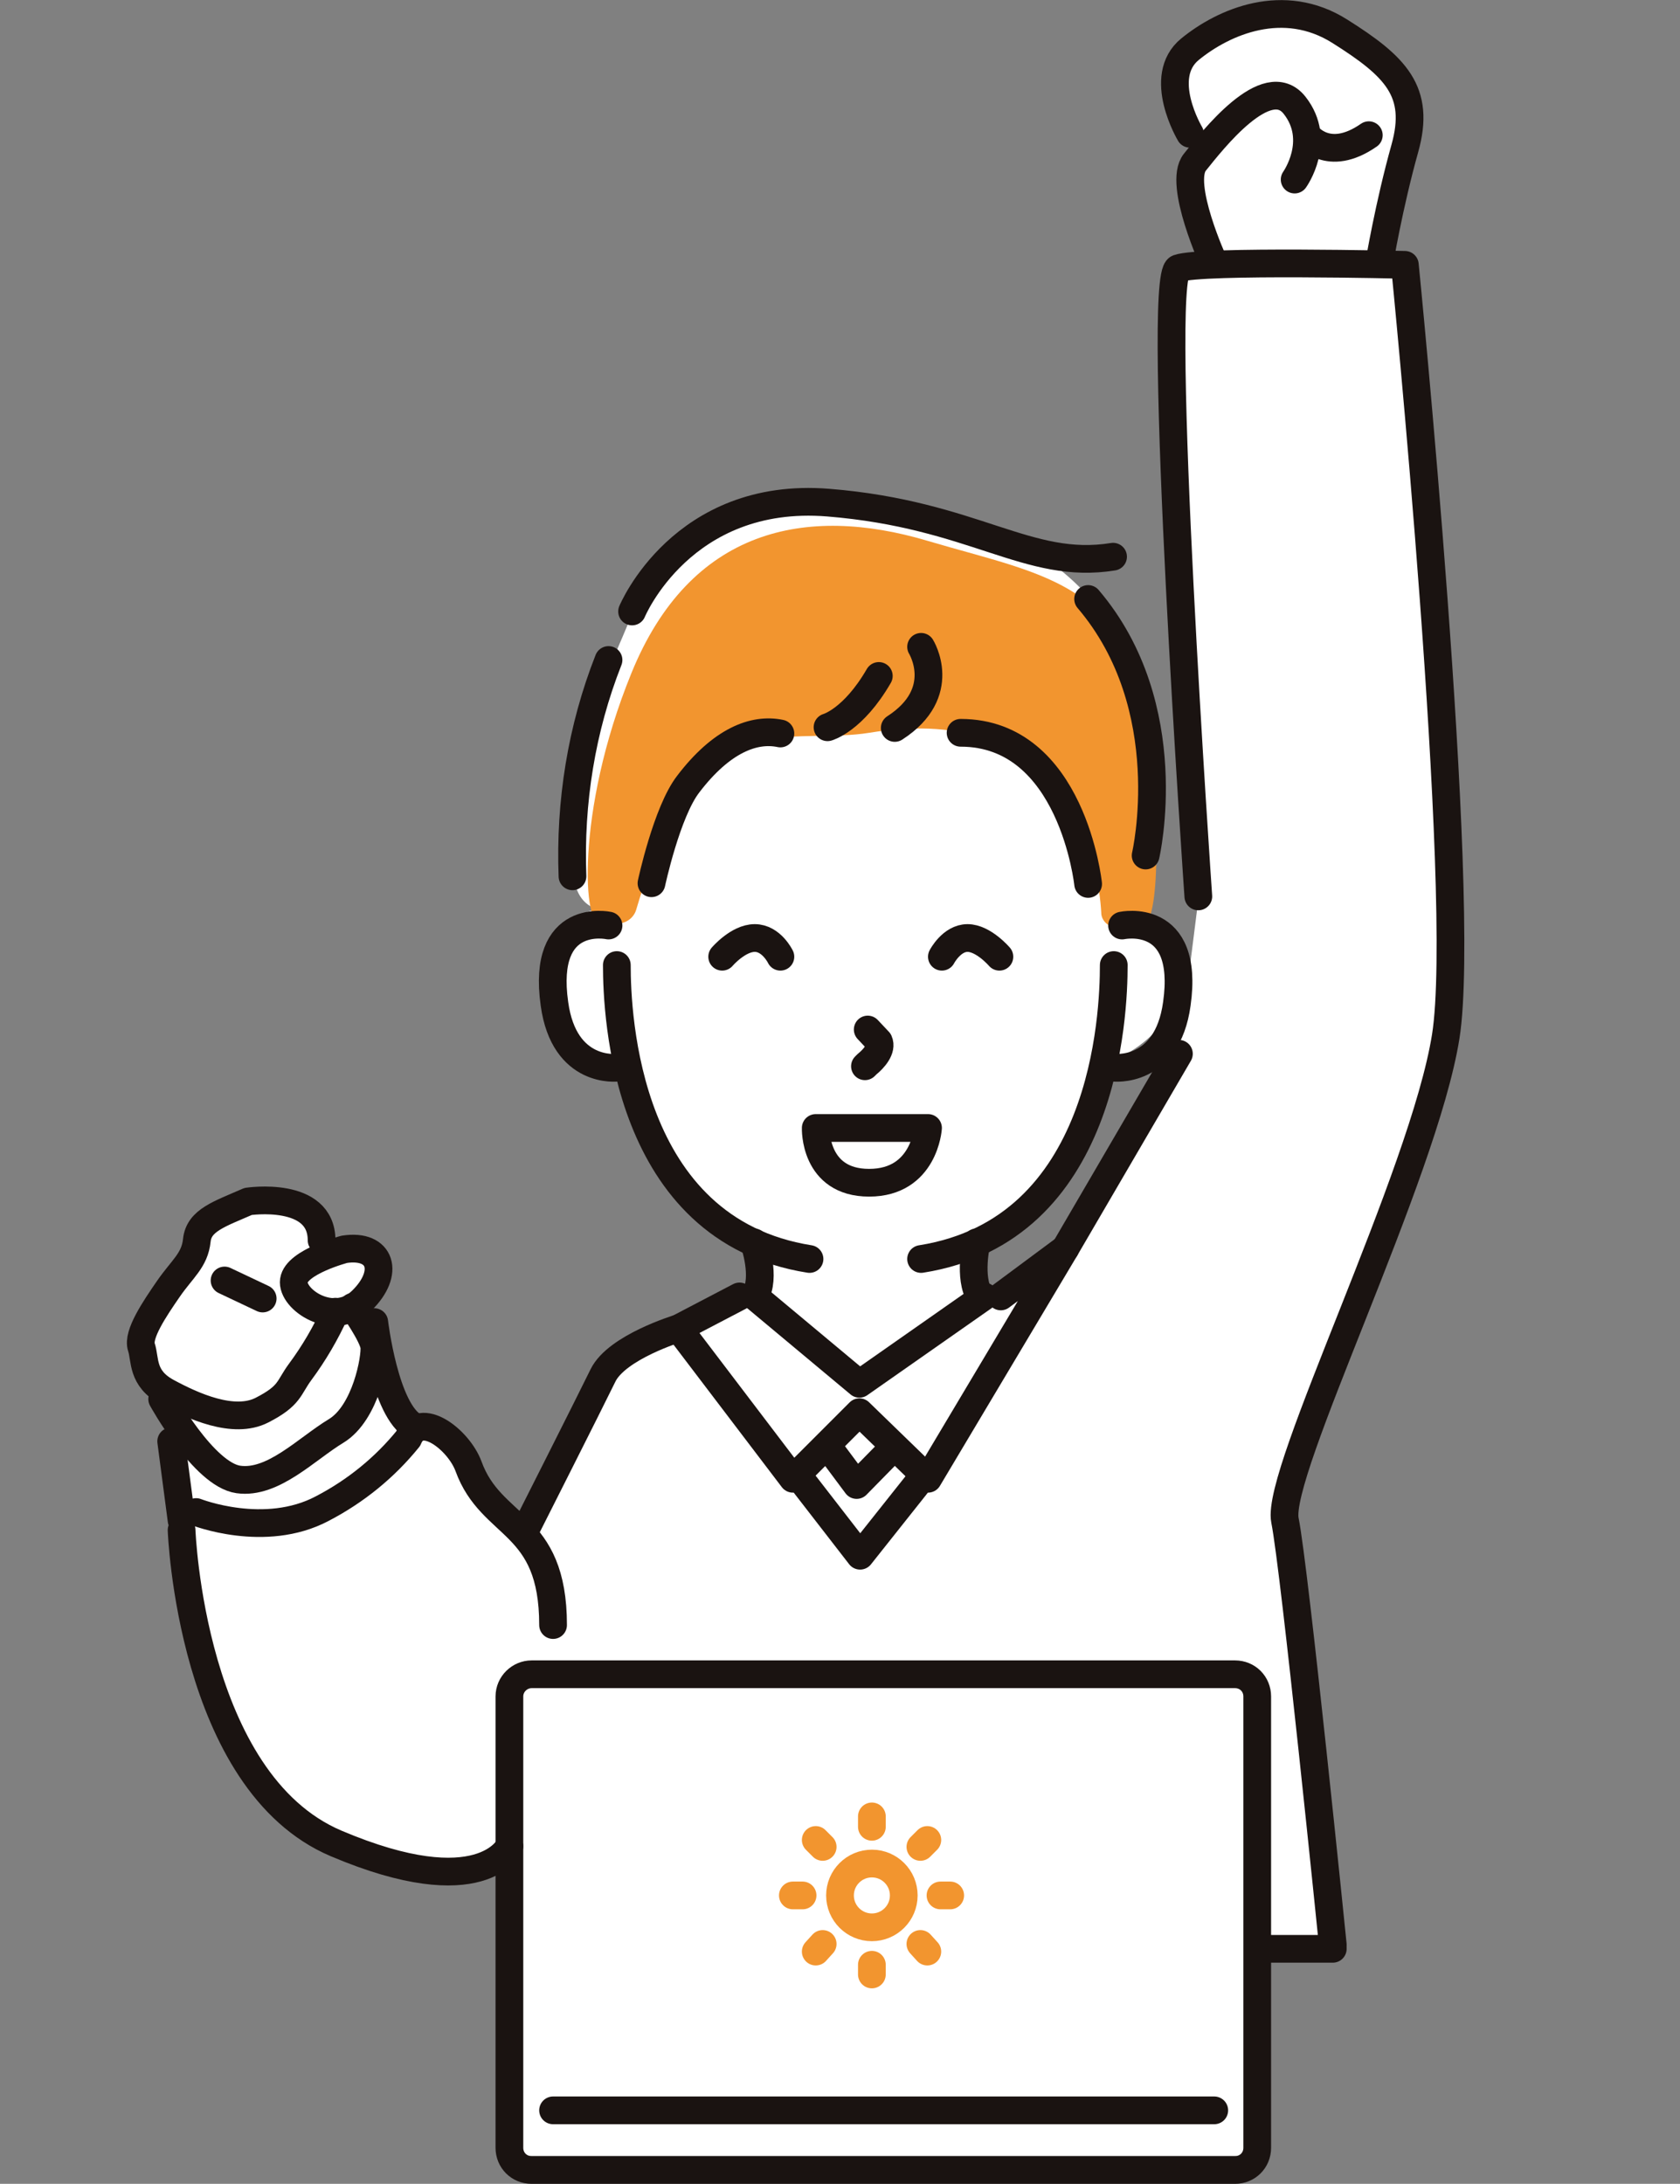 <?xml version="1.0" encoding="utf-8"?>
<!-- Generator: Adobe Illustrator 25.4.1, SVG Export Plug-In . SVG Version: 6.00 Build 0)  -->
<svg version="1.1" id="レイヤー_1" xmlns="http://www.w3.org/2000/svg" xmlns:xlink="http://www.w3.org/1999/xlink" x="0px"
	 y="0px" viewBox="0 0 242.4 315" style="enable-background:new 0 0 242.4 315;" xml:space="preserve">
<rect x="0" y="0" width="242.4" height="315" fill="#808080" stroke="none"/>
<style type="text/css">
	.st0{fill:#FFFFFF;}
	.st1{fill:#F2952F;}
	.st2{fill:none;stroke:#1A1311;stroke-width:4;stroke-linecap:round;stroke-linejoin:round;}
	.st3{fill:none;stroke:#F2952F;stroke-width:4;stroke-linecap:round;stroke-linejoin:round;}
	.st4{fill:none;}
</style>
<g id="レイヤー_2_00000007387619310167198740000011655399883234725301_">
	<g id="レイヤー_2-2">
		<path class="st0" d="M144.4,185.7l-3,0.4l-0.5-8.2c0,0,16.1-8.6,16.9-20.8c2.9-4.5,3.8-4.6,3.8-4.6s8.6-3.8,8.4-11.9
			s-4.7-8.5-4.7-8.5s2.2-24.5,0-31.6s-10.5-24.9-33.9-26.1S99,69.9,91.2,88.6s-8.5,16.9-8.5,36.4c0,7,5.2,6.3,5.2,6.3
			S80,129,80,143.4s10.7,9,10.7,9s2.4,18.8,18.6,26.7l-0.3,6.5c0,0-15,5.8-19.8,10.3l-13.3,24.7c0,0-6.5-5.6-7.4-7.4
			c-0.8-1.8-2.8-6.8-5.7-7.1c-1.7-0.2-3.3-0.9-4.6-2l-5.3-12.5c0,0,2.1-7.2,1.9-8.5s-8.3-4.2-8.3-4.2s-6.6-9.2-14-4.1
			s-5.6,7.3-8,11.1s-4.8,4.8-3.9,8.4c0.8,3.4,1.7,6.8,2.9,10.1c1.6,4.8,2.5,9.8,2.8,14.9c0.3,5.5,0.3,13.6,3.7,22.2
			s7.7,20.3,19.9,25s23.7,0,23.7,0l-0.9,31.1c-0.2,4.6,0.6,9.1,2.2,13.4h106.7v-29.9l10.9-0.7l-6.6-64.3c0,0,22.8-54.5,23.2-68.6
			s-6.1-109.3-6.1-109.3L199,38c0,0,5.3-15.5,4.5-20.2s-4.9-16-14.9-15.3s-18.1,2.4-19.5,8.2s5.1,10.7,5.1,10.7l-2.4,6.3l5.1,11.2
			l-7.3,1l3.4,89.1l-2.9,23l-16.4,29.6L144.4,185.7z"/>
		<path class="st1" d="M125.4,105.7c-9.8,1.6-22.2-3.1-29.2,13.5c-1.7,3.9-3.2,7.9-4.4,12c-0.4,1.4-1.9,2.3-3.3,1.9
			c-1.4-0.4-0.6-1.1-1.8-0.3c-2.5,1.7-3.8-15.6,4.4-35.7c8.5-20.9,25.2-24.3,42.7-19.1s30.2,6,32.3,30.2s-0.9,25.2-0.9,25.2
			l-3.8,0.4c-1.2,0.1-2.4-0.8-2.5-2c0,0,0,0,0-0.1C158.5,124.2,154.2,101,125.4,105.7z"/>
		<line class="st2" x1="181.5" y1="281.1" x2="192.3" y2="281.1"/>
		<path class="st2" d="M87.8,133.5c0,0-9.7-2.1-7.8,11.3c1.4,10.2,9.1,9.2,9.1,9.2"/>
		<path class="st2" d="M116.8,181.6C90.2,177.4,89,146.4,89,139.2"/>
		<path class="st2" d="M125.2,148.5l1.6,1.7c0.5,1.1-0.7,2.5-1.7,3.3l-0.3,0.3"/>
		<path class="st2" d="M108.8,179.2c0,0,1.8,5.1,0.1,7.8"/>
		<path class="st2" d="M161.9,133.5c0,0,9.8-2.1,7.9,11.3c-1.4,10.2-9.2,9.2-9.2,9.2"/>
		<path class="st2" d="M132.9,181.6c26.6-4.2,27.8-35.2,27.8-42.4"/>
		<path class="st2" d="M140.9,179.2c0,0-1.2,5.1,0.5,7.8"/>
		<path class="st2" d="M76.7,241.5h101.5c1.8,0,3.2,1.4,3.2,3.2v65.1c0,1.8-1.4,3.2-3.2,3.2H76.7c-1.8,0-3.2-1.4-3.2-3.2v-65.1
			C73.5,242.9,75,241.5,76.7,241.5z"/>
		<circle class="st3" cx="125.8" cy="273.4" r="4.6"/>
		<line class="st3" x1="125.8" y1="262" x2="125.8" y2="263.5"/>
		<line class="st3" x1="117.7" y1="265.4" x2="118.7" y2="266.4"/>
		<line class="st3" x1="114.4" y1="273.4" x2="115.8" y2="273.4"/>
		<line class="st3" x1="117.7" y1="281.5" x2="118.7" y2="280.4"/>
		<line class="st3" x1="125.8" y1="284.8" x2="125.8" y2="283.4"/>
		<line class="st3" x1="133.8" y1="281.5" x2="132.8" y2="280.4"/>
		<line class="st3" x1="137.1" y1="273.4" x2="135.7" y2="273.4"/>
		<line class="st3" x1="133.8" y1="265.4" x2="132.8" y2="266.4"/>
		<line class="st2" x1="79.8" y1="304.4" x2="175.2" y2="304.4"/>
		<path class="st2" d="M138.6,105.7c16.1,0,18.4,21.8,18.4,21.8"/>
		<path class="st2" d="M94,127.4c0,0,2.2-10.3,5.3-14.3c4.8-6.3,9.5-8.1,13.3-7.3"/>
		<path class="st2" d="M119.4,104.9c0,0,3.7-1,7.4-7.4"/>
		<path class="st2" d="M132.9,93.3c0,0,4.1,6.6-3.8,11.7"/>
		<path class="st2" d="M87.8,95.2c-3.9,9.9-5.6,20.5-5.2,31.2"/>
		<path class="st2" d="M157,86.4c13.3,15.6,8.3,37,8.3,37"/>
		<polyline class="st2" points="108.9,187 124,199.6 142,187 		"/>
		<polyline class="st2" points="106.7,187 97.9,191.6 114.4,213.3 124,203.7 133.9,213.3 153.7,180.1 144.4,187 		"/>
		<polyline class="st2" points="119.5,208.7 123.6,214.2 129,208.7 		"/>
		<polyline class="st2" points="116.2,214.2 124.1,224.4 132.2,214.2 		"/>
		<path class="st2" d="M91.2,88.2c0,0,7.2-17.4,28.3-15.7s28.8,9.8,41.1,7.8"/>
		<path class="st2" d="M117.7,162.7h16.2c0,0-0.5,7.9-8.5,7.9S117.7,162.7,117.7,162.7z"/>
		<path class="st2" d="M104.2,138c0,0,2.3-2.7,4.7-2.7s3.7,2.7,3.7,2.7"/>
		<path class="st2" d="M144.2,138c0,0-2.3-2.7-4.6-2.7s-3.7,2.7-3.7,2.7"/>
		<path class="st2" d="M46.4,178.9c0-7.2-10.6-5.6-10.6-5.6c-4.1,1.8-7.1,2.7-7.4,5.6s-2.1,4.1-4.1,7s-4.5,6.6-3.9,8.4
			s0,4.5,3.7,6.5s9.6,4.7,13.7,2.6s3.8-3.2,5.5-5.5c2-2.7,3.7-5.6,5.1-8.7"/>
		<path class="st2" d="M49.7,180.2c0,0-6.9,1.8-7.3,4.5s5.7,6.9,9.8,2.9S55,179.4,49.7,180.2z"/>
		<line class="st2" x1="32.4" y1="184.7" x2="37.9" y2="187.3"/>
		<path class="st2" d="M23.4,201.8c0,0,6,10.9,11,11.6s9.8-4.4,14.1-7s5.7-10.6,5.5-12.2s-3.1-5.7-3.1-5.7"/>
		<path class="st2" d="M26.2,220.7c0,0,1.3,36.3,22.3,45.2s25,0.4,25,0.4"/>
		<path class="st2" d="M97.9,191.6c0,0-8.9,2.7-10.9,6.8s-11.2,22.3-11.2,22.3"/>
		<path class="st2" d="M28.3,218.1c0,0,9.9,3.9,18.2-0.5c4.8-2.5,9-5.9,12.4-10.1c1.7-4.2,7.3,0.2,8.7,4c3.3,9.1,12.2,7.8,12.2,22.9
			"/>
		<path class="st2" d="M54,190.7c0,0,1.5,12.8,5.8,15.1"/>
		<line class="st2" x1="24.7" y1="207.9" x2="26.2" y2="219.3"/>
		<line class="st2" x1="153.7" y1="180.1" x2="170.1" y2="152"/>
		<path class="st2" d="M172.9,129.3c0,0-6.2-89.4-2.9-90.6s32.7-0.5,32.7-0.5s9.1,91.2,5.9,111.3s-24.6,62.9-23.2,69.8
			s6.9,61.2,6.9,61.2"/>
		<path class="st2" d="M175.2,38c0,0-5.3-11.5-2.8-14.6s10.4-13.3,14.4-8.2s0,10.7,0,10.7"/>
		<path class="st2" d="M171.7,19.3c0,0-4.9-8.2,0-12.2s13.5-7.7,21.6-2.6s11.7,8.7,9.4,16.9S199,38,199,38"/>
		<path class="st2" d="M188.6,19.5c0,0,3,4.1,8.9,0"/>
	</g>
</g>
<rect class="st4" width="242.4" height="315"/>
</svg>
